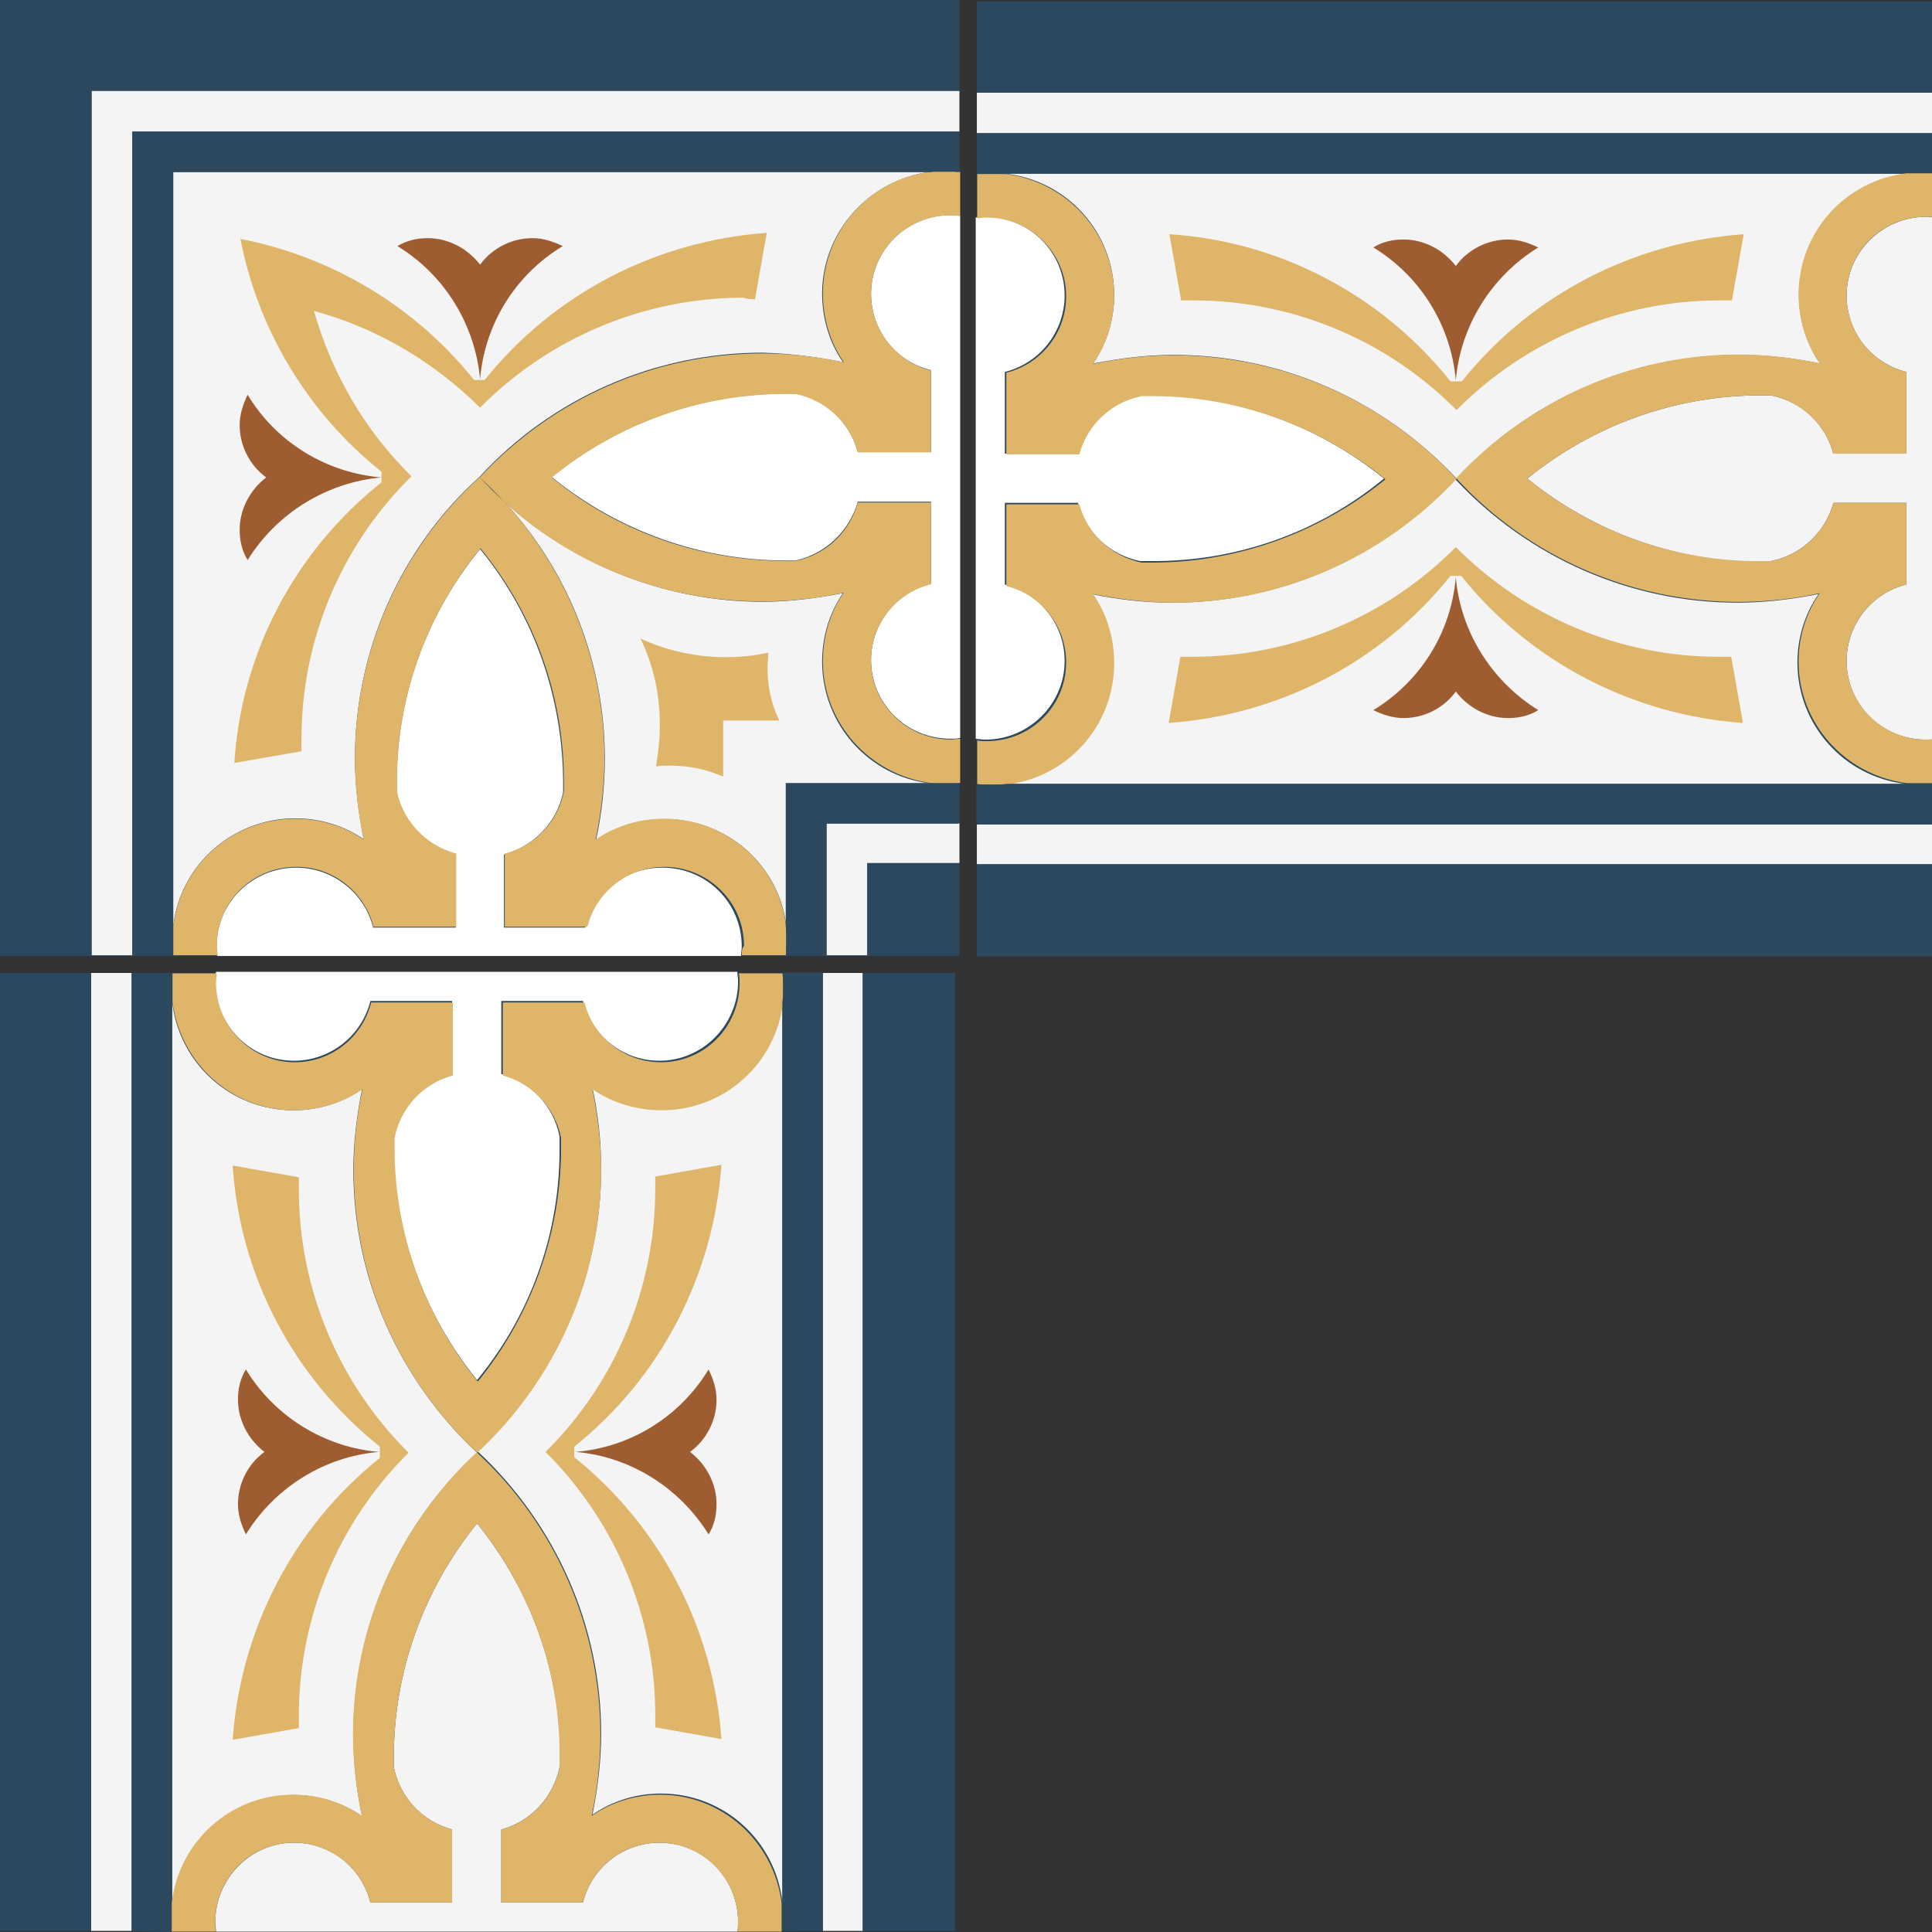 <svg width="432px" height="432px" id="faixas" viewBox="0 0 432 432" fill="none" xmlns="http://www.w3.org/2000/svg">
<rect x="0" y="0" width="432" height="432" fill="#333333" stroke="none"/>
<g clip-path="url(#clip0_65_1467)">
<path d="M214.527 0H0V213.763H214.527V0Z" fill="#2C485F"/>
<path d="M193.922 192.989H214.527V184.086H184.849V213.594H193.922V192.989Z" fill="#F5F4F4"/>
<path d="M112.774 112.181C127.274 127.867 135.245 148.387 135.245 169.67C135.245 175.775 134.566 181.881 133.294 187.816C137.788 184.679 143.215 183.152 148.642 183.152C162.548 183.152 174.249 193.412 175.86 207.234V175.182H208.082C194.345 173.656 183.831 161.954 183.831 147.963C183.831 142.537 185.357 137.195 188.495 132.616C182.559 133.803 176.454 134.566 170.349 134.566C148.981 134.481 128.376 126.426 112.774 112.181Z" fill="#F5F4F4"/>
<path d="M191.802 112.181H208.167V130.496C200.366 132.447 194.77 139.569 194.77 147.54C194.77 157.291 202.571 165.177 212.576 165.177C213.255 165.177 213.933 165.177 214.696 165.007V48.247C214.018 48.247 213.339 48.078 212.576 48.078C202.825 48.078 194.77 55.879 194.77 65.715C194.77 73.939 200.366 80.892 208.167 82.758V101.073H191.802C190.021 94.46 184.679 89.372 177.896 88.015C177.218 88.015 176.37 88.015 175.607 88.015C156.613 88.015 138.128 94.629 123.374 106.67C138.213 118.71 156.613 125.324 175.607 125.324C176.285 125.324 177.133 125.324 177.896 125.324C184.51 123.883 189.937 118.795 191.802 112.181Z" fill="white"/>
<path d="M107.348 122.781C95.307 137.45 88.693 155.85 88.693 174.844C88.693 175.522 88.693 176.37 88.693 177.133C90.05 183.917 95.138 189.343 101.921 191.039V207.404H83.436C81.486 199.603 74.363 194.007 66.223 194.007C56.472 194.007 48.416 201.808 48.416 211.644C48.416 212.322 48.417 213.001 48.586 213.764H165.685C165.685 213.085 165.855 212.407 165.855 211.644C165.855 201.893 158.054 194.007 148.048 194.007C139.823 194.007 132.87 199.603 130.835 207.404H112.69V191.039C119.304 189.259 124.561 183.917 125.917 177.133C125.917 176.455 125.917 175.607 125.917 174.844C125.833 155.935 119.388 137.45 107.348 122.781Z" fill="white"/>
<path d="M188.495 80.977C185.357 76.483 183.831 71.056 183.831 65.63C183.831 51.893 194.261 40.192 208.082 38.411H38.75V207.065C40.276 193.328 52.147 182.983 65.969 182.983C71.395 182.983 76.737 184.51 81.316 187.647C80.129 181.711 79.366 175.606 79.366 169.501C79.366 145.59 89.456 122.611 107.263 106.585C123.458 88.948 146.437 78.857 170.518 78.857C176.539 79.027 182.644 79.79 188.495 80.977Z" fill="#F5F4F4"/>
<path d="M29.593 29.424H214.526V20.351H20.52V213.594H29.593V29.424Z" fill="#F5F4F4"/>
<path d="M171.791 145.928C168.654 146.607 165.516 146.946 162.379 146.946C155.765 146.946 149.321 145.589 143.216 142.791C146.184 148.896 147.54 155.34 147.54 162.124C147.54 165.261 147.201 168.229 146.692 171.366C147.71 171.197 148.982 171.197 149.999 171.197C153.985 171.197 158.055 172.045 161.701 173.656V161.106H174.25C172.469 157.46 171.622 153.475 171.622 149.405C171.622 148.048 171.791 147.031 171.791 145.928Z" fill="#DEB569"/>
<path d="M55.37 88.27C54.352 90.39 53.589 92.594 53.589 95.053C53.589 99.547 55.709 103.957 59.524 106.755C55.878 109.553 53.589 113.878 53.589 118.456C53.589 120.915 54.098 123.12 55.37 125.24C61.814 114.81 73.007 107.857 85.302 106.755C73.007 105.737 61.814 98.954 55.37 88.27Z" fill="#9E5D31"/>
<path d="M125.833 55.031C123.713 54.013 121.509 53.25 119.05 53.25C114.556 53.25 110.146 55.37 107.348 59.185C104.55 55.539 100.226 53.25 95.647 53.25C93.188 53.25 90.983 53.759 88.863 55.031C99.462 61.475 106.246 72.668 107.348 84.793C108.366 72.583 115.149 61.475 125.833 55.031Z" fill="#9E5D31"/>
<path d="M168.823 66.902L171.452 52.063C146.692 53.844 123.883 65.63 108.366 84.963H107.179H105.992C92.933 68.598 74.279 57.405 53.759 53.42C57.744 73.94 68.937 92.425 85.302 105.483V106.67V107.857C65.969 123.205 53.929 146.014 52.402 170.604L67.411 167.976C67.411 167.128 67.411 166.195 67.411 165.177C67.411 143.046 76.314 121.933 92.001 106.501C81.571 96.241 74.194 83.522 70.209 69.531C84.285 73.347 97.004 80.893 107.348 91.153C122.865 75.466 144.148 66.563 166.279 66.563C167.127 66.902 167.975 66.902 168.823 66.902Z" fill="#DEB569"/>
<path d="M123.373 106.754C138.212 94.714 156.612 88.1 175.606 88.1C176.284 88.1 177.132 88.1 177.895 88.1C184.679 89.457 190.106 94.544 191.801 101.158H208.166V82.843C200.366 80.892 194.769 73.77 194.769 65.799C194.769 56.048 202.57 48.162 212.576 48.162C213.254 48.162 213.932 48.162 214.695 48.332V38.411H208.251C194.515 39.937 184 51.639 184 65.63C184 71.056 185.527 76.398 188.664 80.977C182.729 79.79 176.623 79.027 170.518 79.027C146.437 79.027 123.628 89.117 107.263 106.754C109.213 108.535 110.909 110.231 112.689 112.181C128.546 126.681 149.066 134.482 170.518 134.482C176.623 134.482 182.729 133.803 188.664 132.531C185.527 137.026 184 142.452 184 147.879C184 161.615 194.43 173.317 208.251 175.098H214.695V165.177C214.017 165.177 213.339 165.346 212.576 165.346C202.824 165.346 194.769 157.545 194.769 147.709C194.769 139.485 200.366 132.531 208.166 130.666V112.351H191.801C190.021 118.965 184.679 124.052 177.895 125.409C177.217 125.409 176.369 125.409 175.606 125.409C156.443 125.409 137.958 118.795 123.373 106.754Z" fill="#DEB569"/>
<path d="M165.855 213.594H175.776V207.149C174.249 193.413 162.378 183.068 148.557 183.068C143.13 183.068 137.788 184.594 133.21 187.732C134.397 181.796 135.16 175.691 135.16 169.586C135.16 148.303 127.104 127.783 112.69 112.096C110.739 110.316 109.044 108.62 107.263 106.669C89.456 122.865 79.366 145.674 79.366 169.586C79.366 175.691 80.044 181.796 81.316 187.732C76.822 184.594 71.395 183.068 65.969 183.068C52.063 183.068 40.361 193.328 38.75 207.149V213.594H48.671C48.671 212.915 48.501 212.237 48.501 211.474C48.501 201.722 56.302 193.837 66.308 193.837C74.533 193.837 81.486 199.433 83.521 207.234H102.006V190.869C95.392 189.088 90.135 183.746 88.778 176.963C88.778 176.285 88.778 175.437 88.778 174.673C88.778 155.68 95.392 137.364 107.432 122.61C119.473 137.28 126.087 155.68 126.087 174.673C126.087 175.352 126.087 176.2 126.087 176.963C124.73 183.746 119.643 189.173 112.859 190.869V207.234H131.344C133.294 199.433 140.417 193.837 148.557 193.837C158.308 193.837 166.364 201.638 166.364 211.474C165.855 212.152 165.855 212.915 165.855 213.594Z" fill="#DEB569"/>
<path d="M38.666 38.497H207.828C208.845 38.327 209.948 38.327 211.135 38.327C212.152 38.327 213.424 38.327 214.442 38.497V29.424H29.593V213.594H38.666C38.496 212.577 38.496 211.475 38.496 210.287C38.496 209.27 38.496 208.168 38.666 206.98V38.497V38.497Z" fill="#2C485F"/>
<path d="M214.527 175.097C213.51 175.267 212.407 175.267 211.22 175.267C210.203 175.267 208.931 175.267 207.913 175.097H175.692V207.149C175.861 208.167 175.862 209.269 175.862 210.456C175.862 211.473 175.861 212.576 175.692 213.763H184.765V184.17H214.358L214.527 175.097Z" fill="#2C485F"/>
<path d="M214.441 192.989H193.921V213.509H214.441V192.989Z" fill="#2C485F"/>
<path d="M432.615 0.344H218.427V213.856H432.615V0.344Z" fill="#2C485F"/>
<path d="M432.615 20.731H218.427V29.782H432.615V20.731Z" fill="#F5F4F4"/>
<path d="M432.615 184.333H218.427V193.384H432.615V184.333Z" fill="#F5F4F4"/>
<path d="M224.94 38.834C238.729 40.441 249.134 52.03 249.134 65.988C249.134 71.402 247.527 76.816 244.397 81.299C250.318 80.115 256.409 79.353 262.499 79.353C286.524 79.353 309.279 89.42 325.69 107.015C341.847 89.42 364.857 79.353 388.881 79.353C394.972 79.353 401.062 80.03 406.984 81.299C403.854 76.816 402.247 71.402 402.247 65.988C402.247 52.199 412.651 40.61 426.44 38.834H224.94Z" fill="#F5F4F4"/>
<path d="M426.102 175.281C412.314 173.674 401.909 162.085 401.909 148.127C401.909 142.713 403.516 137.299 406.646 132.816C400.724 134 394.634 134.761 388.543 134.761C364.519 134.761 341.763 124.695 325.352 107.1C309.195 124.695 286.186 134.761 262.162 134.761C256.071 134.761 249.98 134.085 244.059 132.816C247.189 137.299 248.796 142.713 248.796 148.127C248.796 161.916 238.391 173.505 224.603 175.281H426.102Z" fill="#F5F4F4"/>
<path d="M395.986 125.457C402.754 124.103 408.168 119.028 409.944 112.43H426.271V130.702C418.404 132.647 412.905 139.753 412.905 147.789C412.905 157.517 420.772 165.385 430.669 165.385C431.346 165.385 432.023 165.385 432.784 165.215V48.647C432.108 48.647 431.431 48.477 430.669 48.477C420.941 48.477 412.905 56.345 412.905 66.073C412.905 74.278 418.488 81.215 426.271 83.16V101.433H409.944C408.168 94.834 402.838 89.759 395.986 88.405C395.31 88.405 394.379 88.405 393.703 88.405C374.754 88.405 356.313 95.004 341.509 107.016C356.313 119.028 374.754 125.626 393.703 125.626C394.548 125.626 395.31 125.457 395.986 125.457Z" fill="#F5F4F4"/>
<path d="M309.449 107.016C294.645 95.004 276.204 88.405 257.255 88.405C256.578 88.405 255.648 88.405 254.971 88.405C248.204 89.759 242.79 94.834 241.013 101.433H224.687V83.16C232.554 81.215 238.053 74.109 238.053 66.073C238.053 56.345 230.185 48.477 220.288 48.477C219.611 48.477 218.935 48.478 218.173 48.647V165.215C218.85 165.215 219.527 165.385 220.288 165.385C230.016 165.385 238.053 157.517 238.053 147.789C238.053 139.584 232.469 132.647 224.687 130.702V112.43H241.013C242.79 119.028 248.119 124.103 254.971 125.457C255.648 125.457 256.578 125.457 257.255 125.457C276.458 125.626 294.899 119.028 309.449 107.016Z" fill="white"/>
<path d="M432.7 29.782H218.511V38.834C219.526 38.664 220.626 38.664 221.81 38.664C222.825 38.664 224.094 38.664 225.109 38.834H426.271C427.286 38.664 428.386 38.664 429.57 38.664C430.585 38.664 431.854 38.664 432.869 38.834L432.7 29.782Z" fill="#2C485F"/>
<path d="M261.484 52.368L264.107 67.171C264.953 67.171 265.883 67.171 266.898 67.171C288.977 67.171 310.21 76.054 325.69 91.703C341.171 76.054 362.403 67.171 384.482 67.171C385.328 67.171 386.258 67.171 387.274 67.171L389.896 52.368C365.195 54.144 342.355 65.903 326.875 85.274H325.521H324.337C308.941 65.987 286.185 53.975 261.484 52.368Z" fill="#DEB569"/>
<path d="M343.962 55.329C341.848 54.314 339.648 53.553 337.195 53.553C332.712 53.553 328.313 55.668 325.521 59.474C322.73 55.837 318.415 53.553 313.847 53.553C311.394 53.553 309.11 54.06 307.08 55.329C317.654 61.758 324.506 72.924 325.521 85.106C326.536 72.924 333.473 61.758 343.962 55.329Z" fill="#9E5D31"/>
<path d="M325.521 129.009C324.506 141.36 317.654 152.357 307.08 158.786C309.195 159.801 311.394 160.562 313.847 160.562C318.331 160.562 322.73 158.447 325.521 154.641C328.313 158.278 332.627 160.562 337.195 160.562C339.648 160.562 341.932 160.055 343.962 158.786C333.473 152.272 326.536 141.191 325.521 129.009Z" fill="#9E5D31"/>
<path d="M325.521 122.327C310.041 137.976 288.808 146.859 266.729 146.859C265.883 146.859 264.953 146.859 263.938 146.859L261.315 161.662C286.016 159.886 308.856 148.127 324.337 128.756H325.521H326.705C342.186 148.043 365.026 159.886 389.727 161.662L387.105 146.859C386.259 146.859 385.328 146.859 384.313 146.859C362.404 146.859 341.171 138.061 325.521 122.327Z" fill="#DEB569"/>
<path d="M341.509 107.015C356.313 95.003 374.754 88.405 393.703 88.405C394.379 88.405 395.31 88.405 395.987 88.405C402.754 89.758 408.168 94.834 409.944 101.432H426.271V83.16C418.404 81.215 412.905 74.109 412.905 66.073C412.905 56.344 420.772 48.477 430.669 48.477C431.346 48.477 432.023 48.477 432.784 48.646V38.749H426.355C412.567 40.356 402.162 51.946 402.162 65.903C402.162 71.317 403.769 76.731 406.899 81.215C400.977 80.03 394.887 79.269 388.796 79.269C364.772 79.269 342.016 89.335 325.605 106.931C341.763 124.526 364.772 134.593 388.796 134.593C394.887 134.593 400.977 133.916 406.899 132.647C403.769 137.13 402.162 142.544 402.162 147.958C402.162 161.747 412.567 173.336 426.355 175.112H432.784V165.215C432.108 165.215 431.431 165.384 430.669 165.384C420.941 165.384 412.905 157.517 412.905 147.789C412.905 139.583 418.488 132.647 426.271 130.701V112.429H409.944C408.168 119.027 402.839 124.103 395.987 125.456C395.31 125.456 394.379 125.456 393.703 125.456C374.754 125.626 356.313 119.028 341.509 107.015Z" fill="#DEB569"/>
<path d="M244.397 132.816C250.318 134 256.409 134.761 262.499 134.761C286.524 134.761 309.279 124.695 325.69 107.1C309.533 89.504 286.524 79.438 262.499 79.438C256.409 79.438 250.318 80.115 244.397 81.383C247.527 76.9 249.134 71.486 249.134 66.072C249.134 52.284 238.729 40.694 224.94 38.918H218.511V48.815C219.188 48.815 219.865 48.646 220.626 48.646C230.354 48.646 238.391 56.513 238.391 66.241C238.391 74.447 232.807 81.383 225.025 83.329V101.601H241.351C243.128 95.003 248.457 89.927 255.309 88.574C255.986 88.574 256.916 88.574 257.593 88.574C276.542 88.574 294.983 95.172 309.787 107.184C294.983 119.196 276.542 125.795 257.593 125.795C256.916 125.795 255.986 125.795 255.309 125.795C248.542 124.441 243.128 119.366 241.351 112.767H225.025V131.039C232.892 132.985 238.391 140.091 238.391 148.127C238.391 157.855 230.523 165.722 220.626 165.722C219.949 165.722 219.273 165.722 218.511 165.553V175.45H224.94C238.729 173.843 249.134 162.254 249.134 148.296C249.134 142.713 247.527 137.299 244.397 132.816Z" fill="#DEB569"/>
<path d="M432.7 175.281C431.685 175.45 430.585 175.45 429.401 175.45C428.386 175.45 427.117 175.45 426.102 175.281H224.941C223.925 175.45 222.826 175.45 221.641 175.45C220.626 175.45 219.357 175.45 218.342 175.281V184.333H432.531L432.7 175.281Z" fill="#2C485F"/>
<path d="M432.615 193.215H218.427V213.771H432.615V193.215Z" fill="#2C485F"/>
<path d="M0.001 431.746L0.001 217.557L213.513 217.557L213.513 431.746L0.001 431.746Z" fill="#2C485F"/>
<path d="M20.388 431.746L20.388 217.557L29.44 217.557L29.439 431.746L20.388 431.746Z" fill="#F5F4F4"/>
<path d="M183.99 431.746L183.99 217.557L193.041 217.557L193.041 431.746L183.99 431.746Z" fill="#F5F4F4"/>
<path d="M38.491 224.071C40.098 237.859 51.687 248.264 65.645 248.264C71.059 248.264 76.473 246.657 80.956 243.527C79.772 249.449 79.011 255.539 79.011 261.63C79.011 285.654 89.077 308.41 106.672 324.821C89.077 340.978 79.011 363.987 79.011 388.011C79.011 394.102 79.687 400.193 80.956 406.114C76.473 402.984 71.059 401.377 65.645 401.377C51.856 401.377 40.267 411.782 38.491 425.57L38.491 224.071Z" fill="#F5F4F4"/>
<path d="M174.938 425.233C173.331 411.444 161.742 401.039 147.784 401.039C142.37 401.039 136.956 402.646 132.473 405.776C133.657 399.855 134.419 393.764 134.419 387.673C134.419 363.649 124.352 340.894 106.757 324.483C124.352 308.326 134.419 285.316 134.419 261.292C134.419 255.201 133.742 249.111 132.473 243.189C136.956 246.319 142.37 247.926 147.784 247.926C161.573 247.926 173.162 237.522 174.938 223.733L174.938 425.233Z" fill="#F5F4F4"/>
<path d="M125.114 395.117C123.76 401.884 118.685 407.298 112.086 409.075L112.086 425.401L130.358 425.401C132.304 417.534 139.41 412.035 147.446 412.035C157.174 412.035 165.041 419.903 165.041 429.8C165.041 430.477 165.041 431.153 164.872 431.915L48.303 431.915C48.303 431.238 48.134 430.561 48.134 429.8C48.134 420.072 56.001 412.035 65.73 412.035C73.935 412.035 80.872 417.619 82.817 425.401L101.089 425.401L101.089 409.075C94.491 407.298 89.415 401.969 88.062 395.117C88.062 394.44 88.062 393.51 88.062 392.833C88.062 373.884 94.66 355.443 106.672 340.639C118.685 355.443 125.283 373.884 125.283 392.833C125.283 393.679 125.114 394.44 125.114 395.117Z" fill="#F5F4F4"/>
<path d="M106.672 308.579C94.66 293.775 88.062 275.334 88.062 256.385C88.062 255.709 88.062 254.778 88.062 254.102C89.415 247.334 94.491 241.92 101.089 240.144L101.089 223.817L82.817 223.817C80.872 231.684 73.766 237.183 65.73 237.183C56.001 237.183 48.134 229.316 48.134 219.419C48.134 218.742 48.134 218.065 48.303 217.304L164.872 217.304C164.872 217.98 165.041 218.657 165.041 219.419C165.041 229.147 157.174 237.183 147.446 237.183C139.241 237.183 132.304 231.6 130.358 223.817L112.086 223.817L112.086 240.144C118.685 241.92 123.76 247.25 125.114 254.102C125.114 254.778 125.114 255.709 125.114 256.385C125.283 275.588 118.685 294.029 106.672 308.579Z" fill="white"/>
<path d="M29.439 431.83L29.439 217.642L38.491 217.642C38.322 218.657 38.322 219.756 38.322 220.941C38.322 221.956 38.322 223.225 38.491 224.24L38.491 425.401C38.322 426.416 38.322 427.516 38.322 428.7C38.322 429.715 38.322 430.984 38.491 431.999L29.439 431.83Z" fill="#2C485F"/>
<path d="M52.025 260.615L66.829 263.238C66.829 264.084 66.829 265.014 66.829 266.029C66.829 288.108 75.711 309.341 91.361 324.821C75.711 340.302 66.829 361.534 66.829 383.613C66.829 384.459 66.829 385.389 66.829 386.404L52.025 389.027C53.801 364.326 65.56 341.486 84.931 326.005L84.931 324.652L84.931 323.468C65.644 308.072 53.632 285.316 52.025 260.615Z" fill="#DEB569"/>
<path d="M54.986 343.092C53.971 340.978 53.21 338.778 53.21 336.325C53.21 331.842 55.325 327.443 59.131 324.651C55.494 321.86 53.21 317.545 53.21 312.977C53.21 310.524 53.718 308.24 54.986 306.21C61.415 316.784 72.582 323.636 84.763 324.651C72.582 325.666 61.415 332.603 54.986 343.092Z" fill="#9E5D31"/>
<path d="M128.667 324.651C141.017 323.636 152.014 316.784 158.443 306.21C159.458 308.325 160.219 310.524 160.219 312.977C160.219 317.461 158.105 321.86 154.298 324.651C157.935 327.443 160.219 331.757 160.219 336.325C160.219 338.778 159.712 341.062 158.443 343.092C151.929 332.603 140.848 325.666 128.667 324.651Z" fill="#9E5D31"/>
<path d="M121.984 324.652C137.634 309.172 146.516 287.939 146.516 265.86C146.516 265.014 146.516 264.084 146.516 263.069L161.319 260.446C159.543 285.147 147.785 307.987 128.413 323.468L128.413 324.652L128.413 325.836C147.7 341.317 159.543 364.157 161.319 388.858L146.516 386.236C146.516 385.39 146.516 384.459 146.516 383.444C146.516 361.534 137.718 340.302 121.984 324.652Z" fill="#DEB569"/>
<path d="M106.673 340.64C94.66 355.443 88.062 373.885 88.062 392.833C88.062 393.51 88.062 394.441 88.062 395.117C89.416 401.885 94.491 407.299 101.089 409.075L101.089 425.402L82.817 425.402C80.872 417.534 73.766 412.036 65.73 412.036C56.002 412.036 48.134 419.903 48.134 429.8C48.134 430.477 48.135 431.154 48.304 431.915L38.406 431.915L38.406 425.486C40.014 411.698 51.603 401.293 65.561 401.293C70.974 401.293 76.388 402.9 80.872 406.03C79.688 400.108 78.926 394.018 78.926 387.927C78.926 363.903 88.993 341.147 106.588 324.736C124.183 340.894 134.25 363.903 134.25 387.927C134.25 394.018 133.573 400.108 132.304 406.03C136.787 402.9 142.201 401.293 147.615 401.293C161.404 401.293 172.993 411.698 174.77 425.486L174.77 431.915L164.872 431.915C164.872 431.238 165.041 430.562 165.041 429.8C165.041 420.072 157.174 412.036 147.446 412.036C139.241 412.036 132.304 417.619 130.359 425.402L112.086 425.402L112.086 409.075C118.685 407.299 123.76 401.969 125.114 395.117C125.114 394.441 125.114 393.51 125.114 392.833C125.283 373.885 118.685 355.443 106.673 340.64Z" fill="#DEB569"/>
<path d="M132.473 243.527C133.657 249.449 134.419 255.539 134.419 261.63C134.419 285.654 124.352 308.41 106.757 324.821C89.162 308.663 79.095 285.654 79.095 261.63C79.095 255.539 79.772 249.449 81.041 243.527C76.557 246.657 71.143 248.264 65.729 248.264C51.941 248.264 40.352 237.859 38.575 224.071L38.575 217.642L48.472 217.642C48.472 218.318 48.303 218.995 48.303 219.756C48.303 229.485 56.17 237.521 65.899 237.521C74.104 237.521 81.041 231.938 82.986 224.155L101.258 224.155L101.258 240.482C94.66 242.258 89.585 247.587 88.231 254.439C88.231 255.116 88.231 256.047 88.231 256.723C88.231 275.672 94.829 294.113 106.841 308.917C118.854 294.113 125.452 275.672 125.452 256.723C125.452 256.047 125.452 255.116 125.452 254.439C124.098 247.672 119.023 242.258 112.425 240.482L112.425 224.155L130.697 224.155C132.642 232.022 139.748 237.521 147.784 237.521C157.512 237.521 165.379 229.654 165.379 219.756C165.379 219.08 165.38 218.403 165.21 217.642L175.108 217.642L175.108 224.071C173.5 237.859 161.911 248.264 147.953 248.264C142.37 248.264 136.956 246.657 132.473 243.527Z" fill="#DEB569"/>
<path d="M174.938 431.83C175.107 430.815 175.107 429.716 175.107 428.531C175.107 427.516 175.107 426.247 174.938 425.232L174.938 224.071C175.107 223.056 175.107 221.956 175.107 220.772C175.107 219.757 175.107 218.488 174.938 217.473L183.989 217.473L183.989 431.661L174.938 431.83Z" fill="#2C485F"/>
<path d="M192.872 431.746L192.872 217.557L213.428 217.557L213.428 431.746L192.872 431.746Z" fill="#2C485F"/>
</g>
<defs>
<clipPath id="clip0_65_1467">
<rect width="432" height="432" fill="white"/>
</clipPath>
</defs>
</svg>
